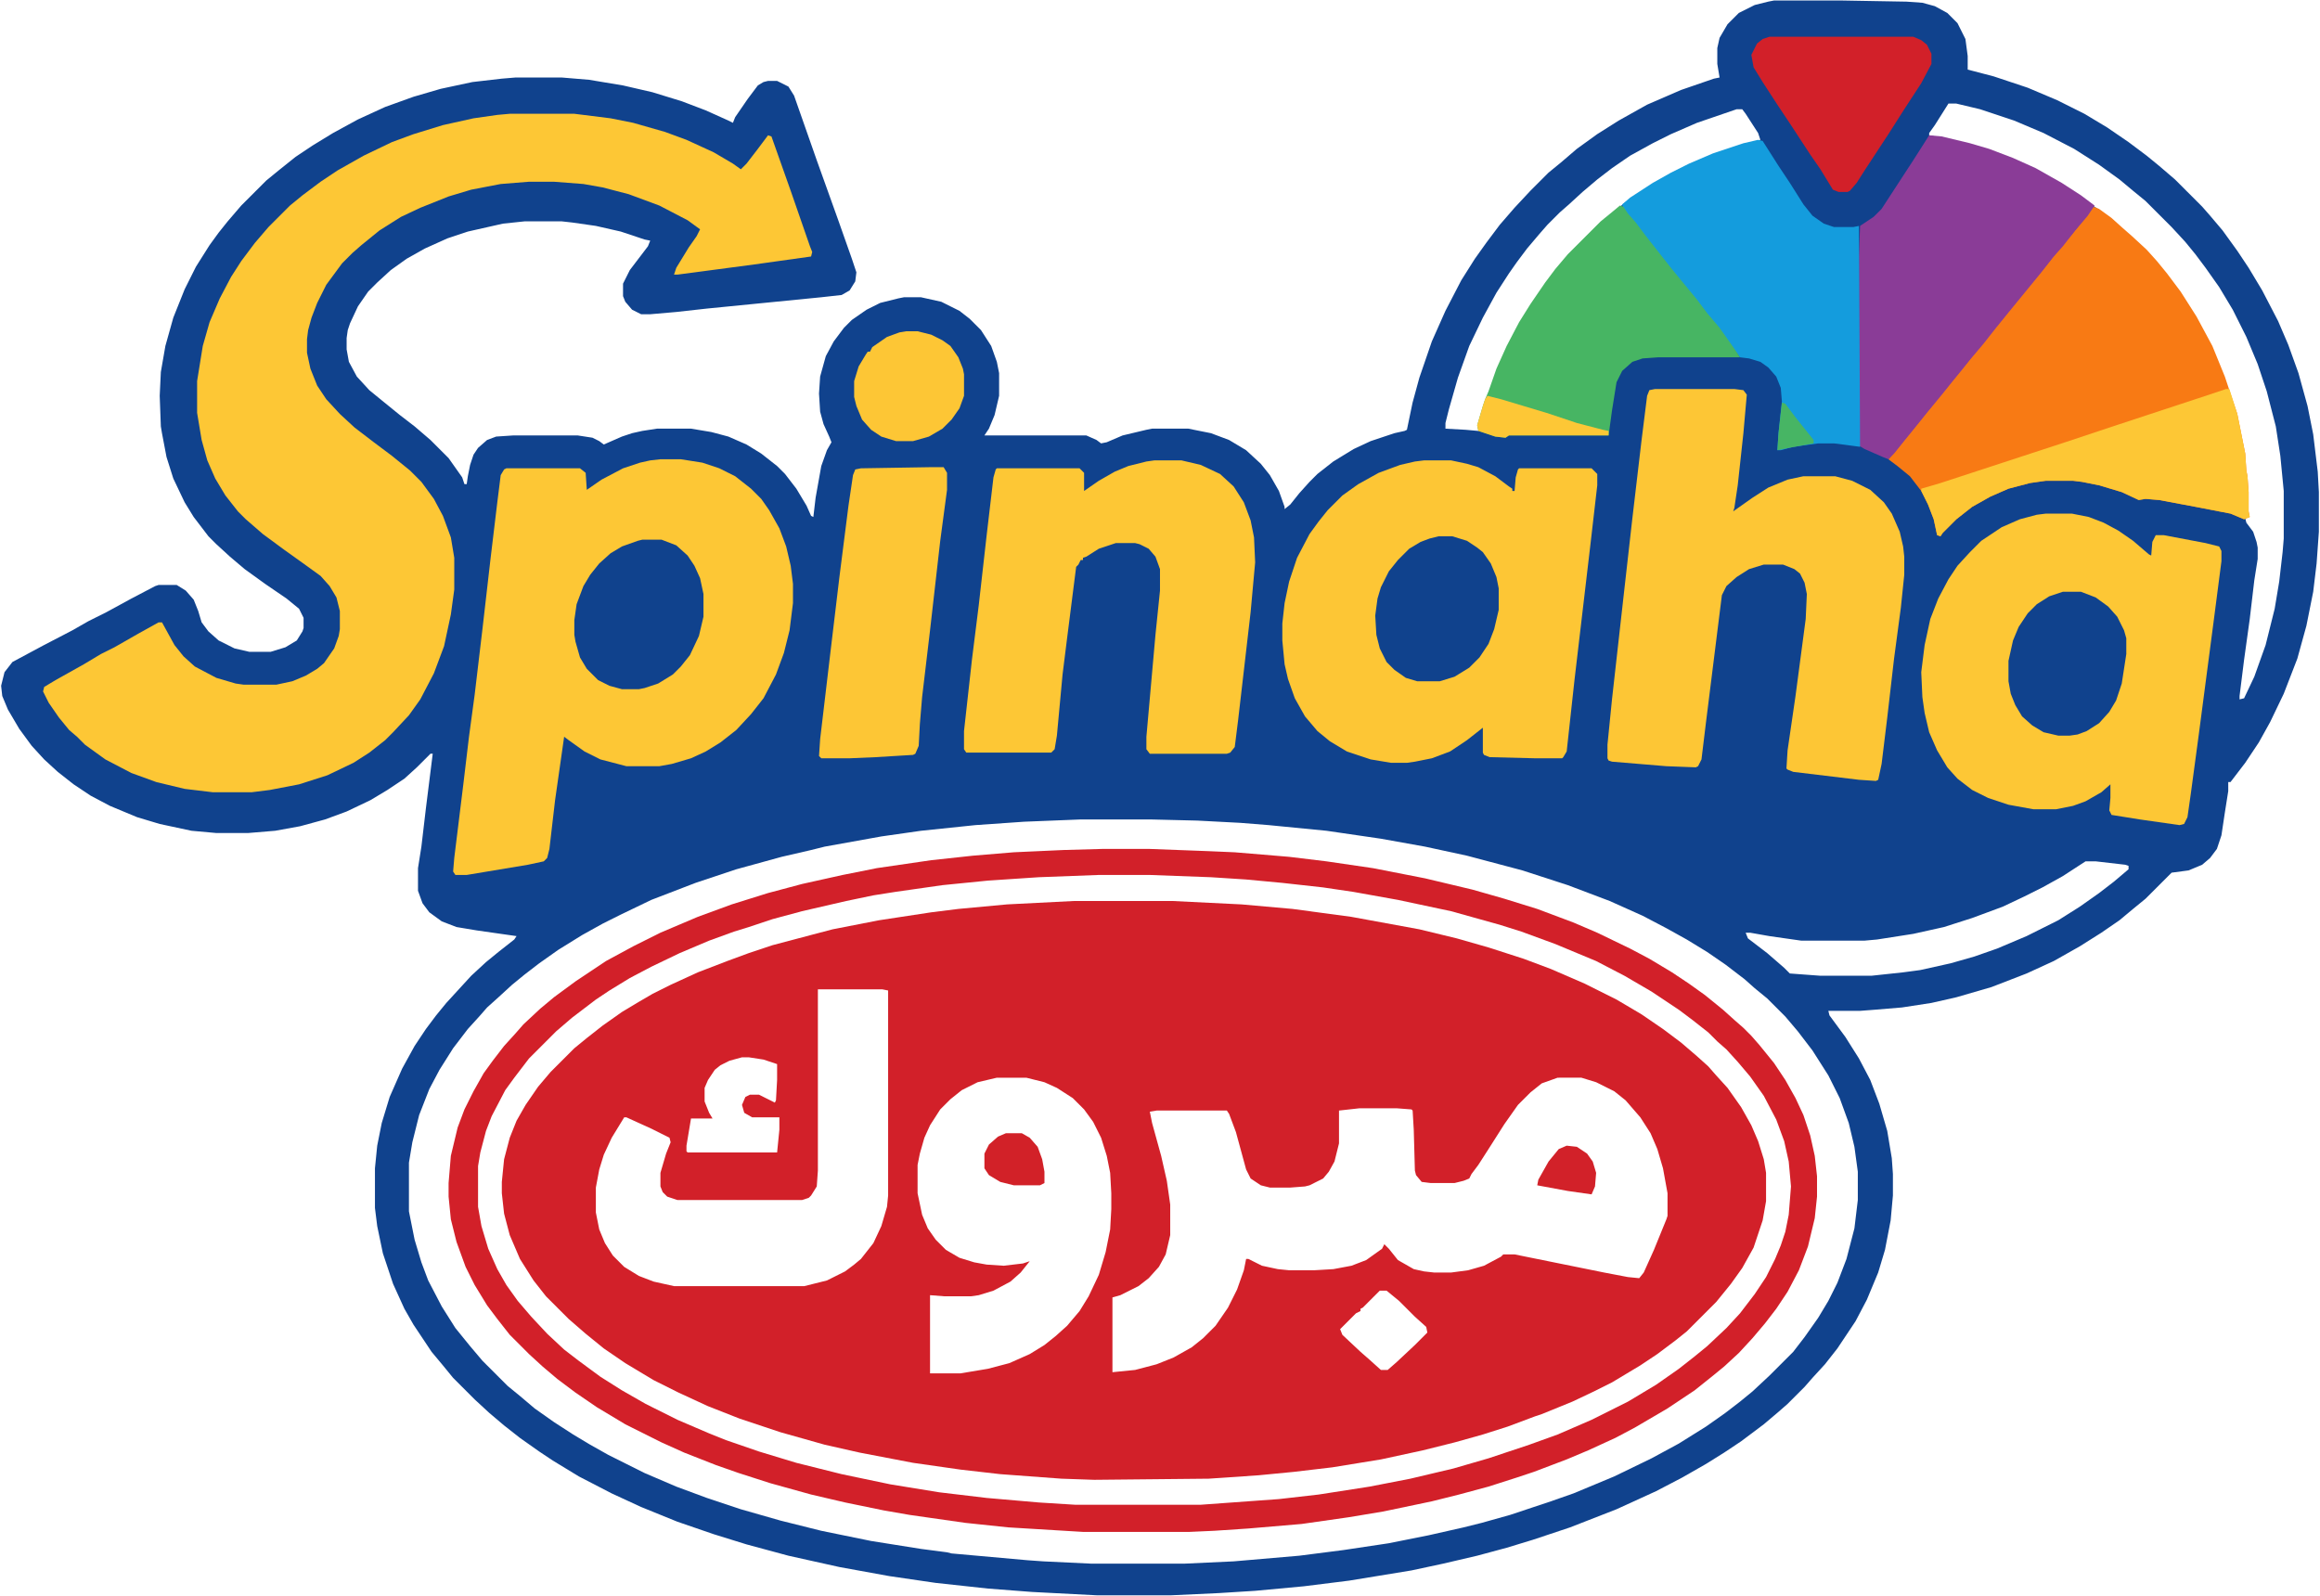 <?xml version="1.0" encoding="UTF-8"?>
<svg version="1.1" viewBox="0 0 2048 1408" width="1144" height="787" xmlns="http://www.w3.org/2000/svg">
<path transform="translate(1566)" d="m0 0h60l57 1 14 1 11 3 11 6 9 9 7 14 2 15v12l23 6 30 10 26 11 24 12 20 12 19 13 16 12 11 9 14 12 24 24 7 8 11 13 13 18 10 15 12 20 14 27 9 21 9 25 8 29 5 25 4 33 1 18v35l-2 28-3 25-6 30-8 29-12 31-12 25-10 18-12 18-13 17h-2v8l-3 19-3 20-4 12-6 8-7 6-12 5-15 2-23 23-11 9-12 10-16 11-19 12-23 13-24 11-31 12-31 9-22 5-26 4-24 2-13 1h-28l1 4 14 19 12 19 10 19 8 21 7 24 4 24 1 14v19l-2 22-5 26-6 20-10 24-10 19-16 24-11 14-11 12-7 8-15 15-8 7-13 11-20 15-15 10-16 10-21 12-23 12-35 16-41 16-33 11-23 7-26 7-30 7-28 6-55 9-40 5-43 4-32 2-43 2h-64l-58-3-39-3-46-5-41-6-44-8-45-10-37-10-29-9-32-11-32-13-26-12-29-15-23-14-12-8-17-12-14-11-13-11-13-12-19-19-9-11-10-12-16-24-8-14-10-22-9-27-5-24-2-16v-35l2-20 4-20 7-23 11-25 11-20 10-15 9-12 9-11 22-24 13-12 11-9 14-11 2-3-35-5-18-3-13-5-11-8-6-8-4-11v-20l3-19 4-34 6-48h-2l-12 12-11 10-15 10-15 9-21 10-19 7-22 6-22 4-24 2h-28l-22-2-28-6-20-6-24-10-17-9-15-10-14-11-12-11-11-12-11-15-10-17-5-12-1-9 3-12 7-9 28-15 25-13 14-8 16-8 22-12 21-11 3-1h16l8 5 7 8 4 10 3 10 6 8 9 8 14 7 13 3h19l13-4 10-6 5-8 1-3v-9l-4-8-11-9-19-13-18-13-13-11-12-11-7-7-13-17-8-13-10-21-6-19-4-21-1-6-1-27 1-21 4-23 7-25 10-25 10-20 12-19 8-11 8-10 12-14 22-22 11-9 15-12 15-10 18-11 22-12 24-11 25-9 24-7 28-6 26-3 12-1h41l24 2 30 5 26 6 26 8 21 8 20 9 4 2 2-5 11-16 9-12 5-3 4-1h8l10 5 5 8 20 57 19 53 12 34 4 12-1 8-5 8-7 4-18 2-101 10-27 3-23 2h-8l-8-4-6-7-2-5v-11l6-12 16-21 2-5-5-1-21-7-22-5-21-3-9-1h-33l-19 2-31 7-18 6-20 9-16 9-14 10-12 11-8 8-9 13-7 15-2 6-1 7v10l2 11 7 13 11 12 11 9 16 13 13 10 14 12 16 16 12 17 2 6h2l1-7 2-10 3-9 4-6 8-7 8-3 15-1h57l13 2 6 3 4 3 16-7 9-3 9-2 13-2h30l18 3 15 4 16 7 13 8 14 11 7 7 10 13 9 15 4 9 2 1 2-17 5-28 5-14 4-7-2-5-5-11-3-11-1-16 1-15 5-18 7-13 9-12 7-7 13-9 12-6 16-4 5-1h15l18 4 16 8 9 7 10 10 9 14 5 14 2 10v20l-4 17-5 12-4 6h90l9 4 4 3 5-1 14-6 21-5 5-1h32l20 4 16 6 15 9 13 12 8 10 8 14 5 14v2l5-4 8-10 9-10 7-7 14-11 18-11 15-7 21-7 9-2 2-1 5-24 6-22 11-32 12-27 14-27 12-19 10-14 12-16 13-15 14-15 16-16 11-9 14-12 18-13 19-12 25-14 30-13 29-10 5-1-2-12v-14l2-9 7-12 10-10 14-7 12-3zm154 91-12 19-5 7v2l29 6 24 7 21 8 20 9 23 13 17 11 12 9 14 10 11 10 8 7 13 12 12 14 9 11 14 20 12 20 11 21 11 28 10 30 7 35 1 15 1 5 1 14v17l1 5-3 1 1 4 6 8 3 9 1 5v10l-3 19-4 34-5 36-4 32v3l4-1 9-19 10-28 8-32 4-24 3-26 1-12v-42l-3-31-4-26-8-31-8-24-10-24-12-24-12-20-12-17-9-12-9-11-12-13-23-23-11-9-12-10-18-13-22-14-27-14-26-11-30-10-21-5zm-187 5-35 12-23 10-16 8-20 11-16 11-13 10-13 11-12 11-8 7-11 11-7 8-11 13-9 12-7 10-11 17-12 22-12 25-10 28-8 28-3 12v5l18 1 11 1 1-7 5-20 2-2 6-18 10-24 10-20 13-21 13-19 9-12 11-13 28-28 22-18 24-16 16-9 16-8 21-9 27-9 15-4-2-6-11-17-3-4zm-579 627-50 2-43 3-48 5-35 5-50 9-12 3-26 6-40 11-36 12-39 15-27 13-16 8-18 10-21 13-17 12-13 10-11 9-12 11-10 9-7 8-10 11-13 17-12 19-9 17-9 23-6 24-3 18v43l5 25 6 20 6 16 12 23 12 19 13 16 11 13 22 22 11 9 13 11 17 12 17 11 15 9 16 9 32 16 28 12 27 10 30 10 35 10 36 9 44 9 44 7 23 3 4 1 67 6 14 1 42 2h83l43-2 58-5 39-5 40-6 35-7 31-7 16-4 25-7 36-12 20-7 36-15 33-16 24-13 24-15 17-12 13-10 11-9 15-14 21-21 10-13 12-17 9-15 8-16 8-21 7-27 3-25v-25l-3-22-5-21-8-22-10-20-14-22-13-17-11-13-16-16-11-9-9-8-17-13-16-11-18-11-18-10-21-11-29-13-37-14-40-13-49-13-37-8-39-7-48-7-51-5-25-2-38-2-41-1zm887 37-20 13-18 10-16 8-19 9-27 10-25 8-27 6-32 5-11 1h-56l-28-4-17-3h-4l2 5 17 13 15 13 5 5 27 2h45l28-3 15-2 27-6 21-6 20-7 26-11 28-14 19-12 17-12 13-10 13-11v-3l-3-1-26-3z" fill="#10428D"/>
<path transform="translate(948,795)" d="m0 0h87l61 3 45 4 52 7 60 11 33 8 28 8 31 10 24 9 30 13 28 14 22 13 19 13 16 12 14 12 10 9 7 8 10 11 12 17 9 16 6 14 5 16 2 12v25l-3 17-8 24-10 18-10 14-13 16-26 26-10 8-16 12-15 10-25 15-16 8-19 9-27 11-6 2-24 9-22 7-25 7-28 7-37 8-43 7-34 4-31 3-44 3-101 1-29-1-54-4-35-4-42-6-47-9-31-7-39-11-36-12-28-11-26-12-22-11-25-15-19-13-16-13-15-13-20-20-11-14-12-19-9-21-5-19-2-18v-10l2-20 5-19 6-15 8-14 11-16 11-13 21-21 11-9 14-11 17-12 15-9 12-7 16-8 24-11 26-10 19-7 21-7 34-9 19-5 41-8 46-7 24-3 43-4zm-226 78v160l-1 14-5 8-2 2-6 2h-110l-9-3-4-4-2-5v-12l5-17 4-10-1-4-16-8-22-10h-2l-11 18-7 15-4 13-3 16v22l3 15 5 12 7 11 10 10 13 8 13 5 18 4h115l20-5 16-8 8-6 6-5 11-14 7-15 5-17 1-10v-181l-5-1zm-67 60-11 3-8 4-5 4-6 9-3 7v12l4 10 3 5h-19l-4 24v5l1 1h79l2-20v-11h-24l-7-4-2-7 3-7 4-2h8l14 7 1-2 1-18v-14l-12-4-13-2zm225 18-17 4-14 7-10 8-9 9-9 14-5 11-4 14-2 10v25l4 19 5 12 7 10 9 9 12 7 13 4 11 2 15 1 17-2 6-2-8 10-9 8-15 8-13 4-7 1h-23l-13-1v69h27l24-4 19-5 18-8 13-8 10-8 10-9 11-13 8-13 9-19 6-20 4-20 1-18v-14l-1-18-3-15-5-16-7-14-8-11-10-10-14-9-11-5-16-4zm495 0-14 5-10 8-11 11-12 17-14 22-9 14-6 8-2 4-5 2-8 2h-21l-8-1-5-6-1-4-1-36-1-17-1-1-13-1h-33l-18 2v29l-4 16-5 9-5 6-12 6-4 1-13 1h-18l-8-2-9-6-4-8-9-33-6-16-2-3h-62l-6 1 2 10 8 29 5 22 3 21v27l-4 17-6 11-9 10-9 7-16 8-7 2v66l20-2 19-5 15-6 16-9 10-8 11-11 11-16 8-16 6-17 2-10h2l12 6 14 3 10 1h22l17-1 16-3 13-5 14-10 2-4 4 4 8 10 14 8 9 2 9 1h15l15-2 14-4 15-8 2-2h10l79 16 21 4 10 1 4-5 9-20 11-27 1-3v-20l-4-22-5-17-6-14-9-14-13-15-10-8-16-8-13-4zm-157 188-15 15-2 1v2l-4 2-14 14 2 5 16 15 8 7 10 9h6l8-7 16-15 11-11-1-5-10-9-14-14-11-9z" fill="#D22029"/>
<path transform="translate(450,100)" d="m0 0h57l32 4 20 4 28 8 19 7 24 11 17 10 7 5 5-5 10-13 9-12 3 1 17 48 17 49 2 5-1 4-50 7-68 9h-3l2-6 11-18 7-10 3-6-11-8-25-13-27-10-23-6-17-3-26-2h-22l-25 2-26 5-20 6-25 10-17 8-19 12-16 13-8 7-9 9-14 19-8 16-5 13-3 11-1 8v12l3 14 6 15 8 12 12 13 13 12 17 13 16 12 16 13 10 10 11 15 8 15 7 19 3 18v28l-3 22-6 28-9 24-12 23-10 14-14 15-7 7-14 11-14 9-23 11-25 8-26 5-16 2h-34l-25-3-25-6-22-8-23-12-18-13-7-7-7-6-9-11-9-13-5-10 1-4 10-6 25-14 15-9 12-6 21-12 18-10h3l11 20 8 10 10 9 19 10 17 5 7 1h29l14-3 12-5 10-6 6-5 9-13 4-11 1-6v-16l-3-12-6-10-8-9-18-13-14-10-19-14-15-13-7-7-11-14-9-15-7-16-5-18-4-24v-28l5-31 6-21 9-21 10-19 9-14 12-16 12-14 19-19 11-9 16-12 15-10 23-13 25-12 19-7 26-8 27-6 21-3z" fill="#FDC735"/>
<path transform="translate(583,405)" d="m0 0h18l19 3 15 5 14 7 14 11 9 9 7 10 9 16 6 16 4 17 2 16v17l-3 24-5 20-7 19-11 21-11 14-13 14-14 11-13 8-13 6-17 5-11 2h-29l-23-6-14-7-14-10-4-3-8 56-5 43-2 8-3 3-14 3-54 9h-10l-2-3 1-12 8-65 5-42 5-37 7-59 7-61 6-50 3-24 3-5 2-1h65l5 4 1 15 13-9 19-10 15-5 9-2z" fill="#FDC735"/>
<path transform="translate(974,749)" d="m0 0h40l53 2 23 1 48 4 33 4 41 6 46 9 42 10 28 8 29 9 32 12 21 9 29 14 17 9 20 12 15 10 14 10 16 13 10 9 8 7 7 7 7 8 13 16 10 15 9 16 7 15 6 18 4 18 2 18v18l-2 19-6 25-8 21-10 19-10 15-10 13-11 13-12 13-13 12-11 9-15 12-24 16-29 17-17 9-24 11-19 8-29 11-15 5-25 8-26 7-24 6-43 9-30 5-42 6-47 4-30 2-22 1h-94l-66-4-38-4-49-7-23-4-34-7-30-7-36-10-28-9-20-7-28-11-20-9-32-16-25-15-19-13-16-12-13-11-12-11-17-17-11-14-9-12-11-18-8-16-8-22-5-20-2-20v-12l2-24 6-25 6-16 8-16 9-16 8-11 10-13 10-11 7-8 15-14 12-10 19-14 27-18 24-13 24-12 33-14 30-11 32-10 30-8 36-8 30-6 48-7 37-4 36-3 44-2zm-4 23-53 2-45 3-40 4-42 6-19 3-24 5-39 9-26 7-21 7-13 4-22 8-26 11-25 12-19 10-18 11-12 8-21 16-14 12-24 24-13 17-8 11-12 23-5 13-5 19-2 12v36l3 17 6 20 8 18 8 14 10 14 12 14 14 15 15 14 13 10 19 14 19 12 21 12 28 14 28 12 15 6 29 10 33 10 40 10 43 9 43 7 42 5 46 4 32 2h111l69-5 35-4 45-7 36-7 38-9 31-9 36-12 25-9 30-13 32-16 25-15 20-14 14-11 11-9 17-16 12-13 13-17 10-15 8-16 5-12 4-12 3-15 2-25-2-22-4-18-7-19-11-21-12-17-11-13-10-11-8-7-8-8-14-11-12-9-24-16-24-14-25-13-36-15-30-11-19-6-43-12-47-10-39-7-27-4-36-4-32-3-31-2-54-2z" fill="#D22029"/>
<path transform="translate(1257,406)" d="m0 0h24l14 3 10 3 15 8 12 9 3 2v2h2l1-12 2-7 1-1h64l5 5v10l-6 52-14 119-7 64-3 5-1 1h-24l-40-1-5-2-1-2v-22l-14 11-15 10-16 6-15 3-7 1h-14l-18-3-21-7-15-9-11-9-11-13-9-16-6-17-3-13-2-21v-15l2-18 4-19 7-21 11-21 8-11 8-10 13-13 14-10 18-10 19-7 13-3z" fill="#FDC635"/>
<path transform="translate(1806,453)" d="m0 0h23l15 3 13 5 13 7 13 9 14 12 2 1 1-12 3-6h7l37 7 12 3 2 4v9l-7 54-13 99-7 52-3 21-3 6-4 1-35-5-25-4-2-4 1-11v-12l-8 7-14 8-11 4-15 3h-20l-22-4-18-6-14-7-13-10-9-10-9-15-7-16-4-17-2-14-1-22 3-24 5-23 7-18 9-17 8-12 11-12 10-10 18-12 16-7 15-4z" fill="#FDC735"/>
<path transform="translate(1461,343)" d="m0 0h70l8 1 3 4-3 34-5 46-3 20-1 3 17-12 14-9 17-7 14-3h28l15 4 16 8 12 11 7 10 7 16 3 13 1 9v16l-3 29-6 45-6 52-5 41-3 14-2 1-15-1-58-7-5-2-1-1 1-16 7-48 9-68 1-22-2-10-4-8-5-4-10-4h-17l-13 4-11 7-9 8-4 8-14 112-4 33-3 6-2 1-26-1-48-4-3-1-1-2v-12l4-40 11-98 7-62 8-68 5-40 2-5z" fill="#FDC635"/>
<path transform="translate(1848,182)" d="m0 0 5 2 11 8 10 9 8 7 13 12 9 10 9 11 12 16 14 22 14 26 11 27 11 33 7 35 1 15 1 5 1 14v17l1 5-5 2-12-5-31-6-32-6-12-1-6 1-15-7-20-6-15-3-8-1h-24l-14 2-19 5-16 7-16 9-14 11-12 12-2 3-3-1-3-14-5-13-6-12-10-13-11-9-8-6 6-7 16-20 26-32 9-11 8-10 14-17 11-14 10-12 8-10 27-33 8-10 9-11 11-13 8-10z" fill="#F87A14"/>
<path transform="translate(1019,406)" d="m0 0h24l17 4 17 8 12 11 9 14 6 16 3 15 1 22-4 44-11 95-3 24-4 5-3 1h-68l-3-4v-11l8-90 4-39v-19l-4-11-6-7-8-4-4-1h-17l-15 5-11 7-3 1v2h-2l-2 4-2 2-8 63-4 32-5 54-2 12-3 3h-75l-2-3v-16l7-63 6-48 7-62 6-51 2-7 1-1h73l4 4v16l13-9 14-8 12-5 16-4z" fill="#FDC735"/>
<path transform="translate(1703,119)" d="m0 0 11 1 25 6 17 5 21 8 20 9 23 13 17 11 12 9-6 9-11 13-11 14-8 9-11 14-27 33-13 16-11 14-11 13-8 10-9 11-8 10-14 17-8 10-13 16-8 10-5 5-5-2-16-7-5-3v-167l1-27 12-8 7-7 13-20 15-23z" fill="#8A3C97"/>
<path transform="translate(1552,123)" d="m0 0 4 1 14 22 10 15 12 19 8 10 10 7 9 3h17l5-1 1 195-23-3h-14l-22 3-11 3h-3l1-15 3-28-1-12-4-10-7-8-7-5-10-3-8-1-10-13-11-15-11-13-9-12-9-11-14-17-10-13-11-14-13-17-5-6-1-4 7-6 20-13 16-9 16-8 21-9 27-9z" fill="#149CDD"/>
<path transform="translate(1430,181)" d="m0 0 3 1 4 6 7 8 9 12 22 28 9 11 14 17 9 12 11 13 12 17 6 9h-72l-14 1-9 3-9 8-5 10-4 25-3 22h-88l-3 2-9-1-15-5-1-5 5-17 2-6 3-7 7-20 9-20 11-21 10-16 13-19 9-12 11-13 29-29 11-9z" fill="#47B563"/>
<path transform="translate(821,412)" d="m0 0h12l3 5v15l-6 45-9 79-7 59-2 24-1 19-3 7-2 1-33 2-23 1h-25l-2-2 1-15 9-76 8-67 8-63 4-27 2-5 5-1z" fill="#FDC635"/>
<path transform="translate(1965,343)" d="m0 0h3l7 22 7 35 1 15 1 5 1 14v17l1 5-5 2-12-5-31-6-32-6-12-1-6 1-15-7-20-6-15-3-8-1h-24l-14 2-19 5-16 7-16 9-14 11-12 12-2 3-3-1-3-14-5-13-6-12v-2l17-5 110-36 36-12 82-27z" fill="#FDC735"/>
<path transform="translate(1562,32)" d="m0 0h127l7 3 5 4 4 8v9l-9 17-15 23-14 22-21 32-7 11-6 7-2 1h-8l-5-2-11-18-9-13-17-26-12-18-13-20-8-13-2-11 5-10 5-4z" fill="#D22029"/>
<path transform="translate(567,476)" d="m0 0h17l13 5 10 9 6 9 5 11 3 14v20l-4 17-8 17-8 10-7 7-13 8-12 4-5 1h-15l-11-3-10-5-10-10-6-10-4-14-1-6v-13l2-14 6-16 6-10 8-10 10-9 10-6 14-5z" fill="#10428D"/>
<path transform="translate(1270,473)" d="m0 0h12l13 4 9 6 5 4 7 10 5 12 2 10v19l-4 17-5 13-8 12-9 9-13 8-13 4h-20l-10-3-10-7-7-7-6-12-3-12-1-17 2-15 3-10 7-14 8-10 10-10 10-6 8-3z" fill="#10428D"/>
<path transform="translate(1821,522)" d="m0 0h16l13 5 11 8 8 9 6 12 2 7v14l-4 26-5 15-6 10-9 10-11 7-8 3-7 1h-10l-13-3-10-6-9-8-6-10-4-10-2-11v-18l4-18 5-12 8-12 8-8 11-7z" fill="#10428D"/>
<path transform="translate(800,292)" d="m0 0h10l12 3 10 5 7 5 7 10 4 10 1 5v19l-4 11-7 10-8 8-12 7-14 4h-15l-13-4-9-6-8-9-5-12-2-8v-14l4-13 6-10 2-3h2l2-4 13-9 11-4z" fill="#FDC635"/>
<path transform="translate(1313,349)" d="m0 0 12 3 40 12 27 9 23 6 5 1v4h-88l-3 2-9-1-15-5-1-5 5-17 2-6z" fill="#FDC736"/>
<path transform="translate(888 1e3)" d="m0 0h14l7 4 7 8 4 11 2 11v10l-4 2h-23l-12-3-10-6-4-6v-13l4-8 8-7z" fill="#D22128"/>
<path transform="translate(1383,1011)" d="m0 0 9 1 9 6 5 7 3 10-1 12-3 7-21-3-27-5 1-5 9-16 9-11z" fill="#D22129"/>
<path transform="translate(1573,355)" d="m0 0 3 1 9 12 16 20v3l-22 4-10 2 1-15z" fill="#47B564"/>
</svg>
